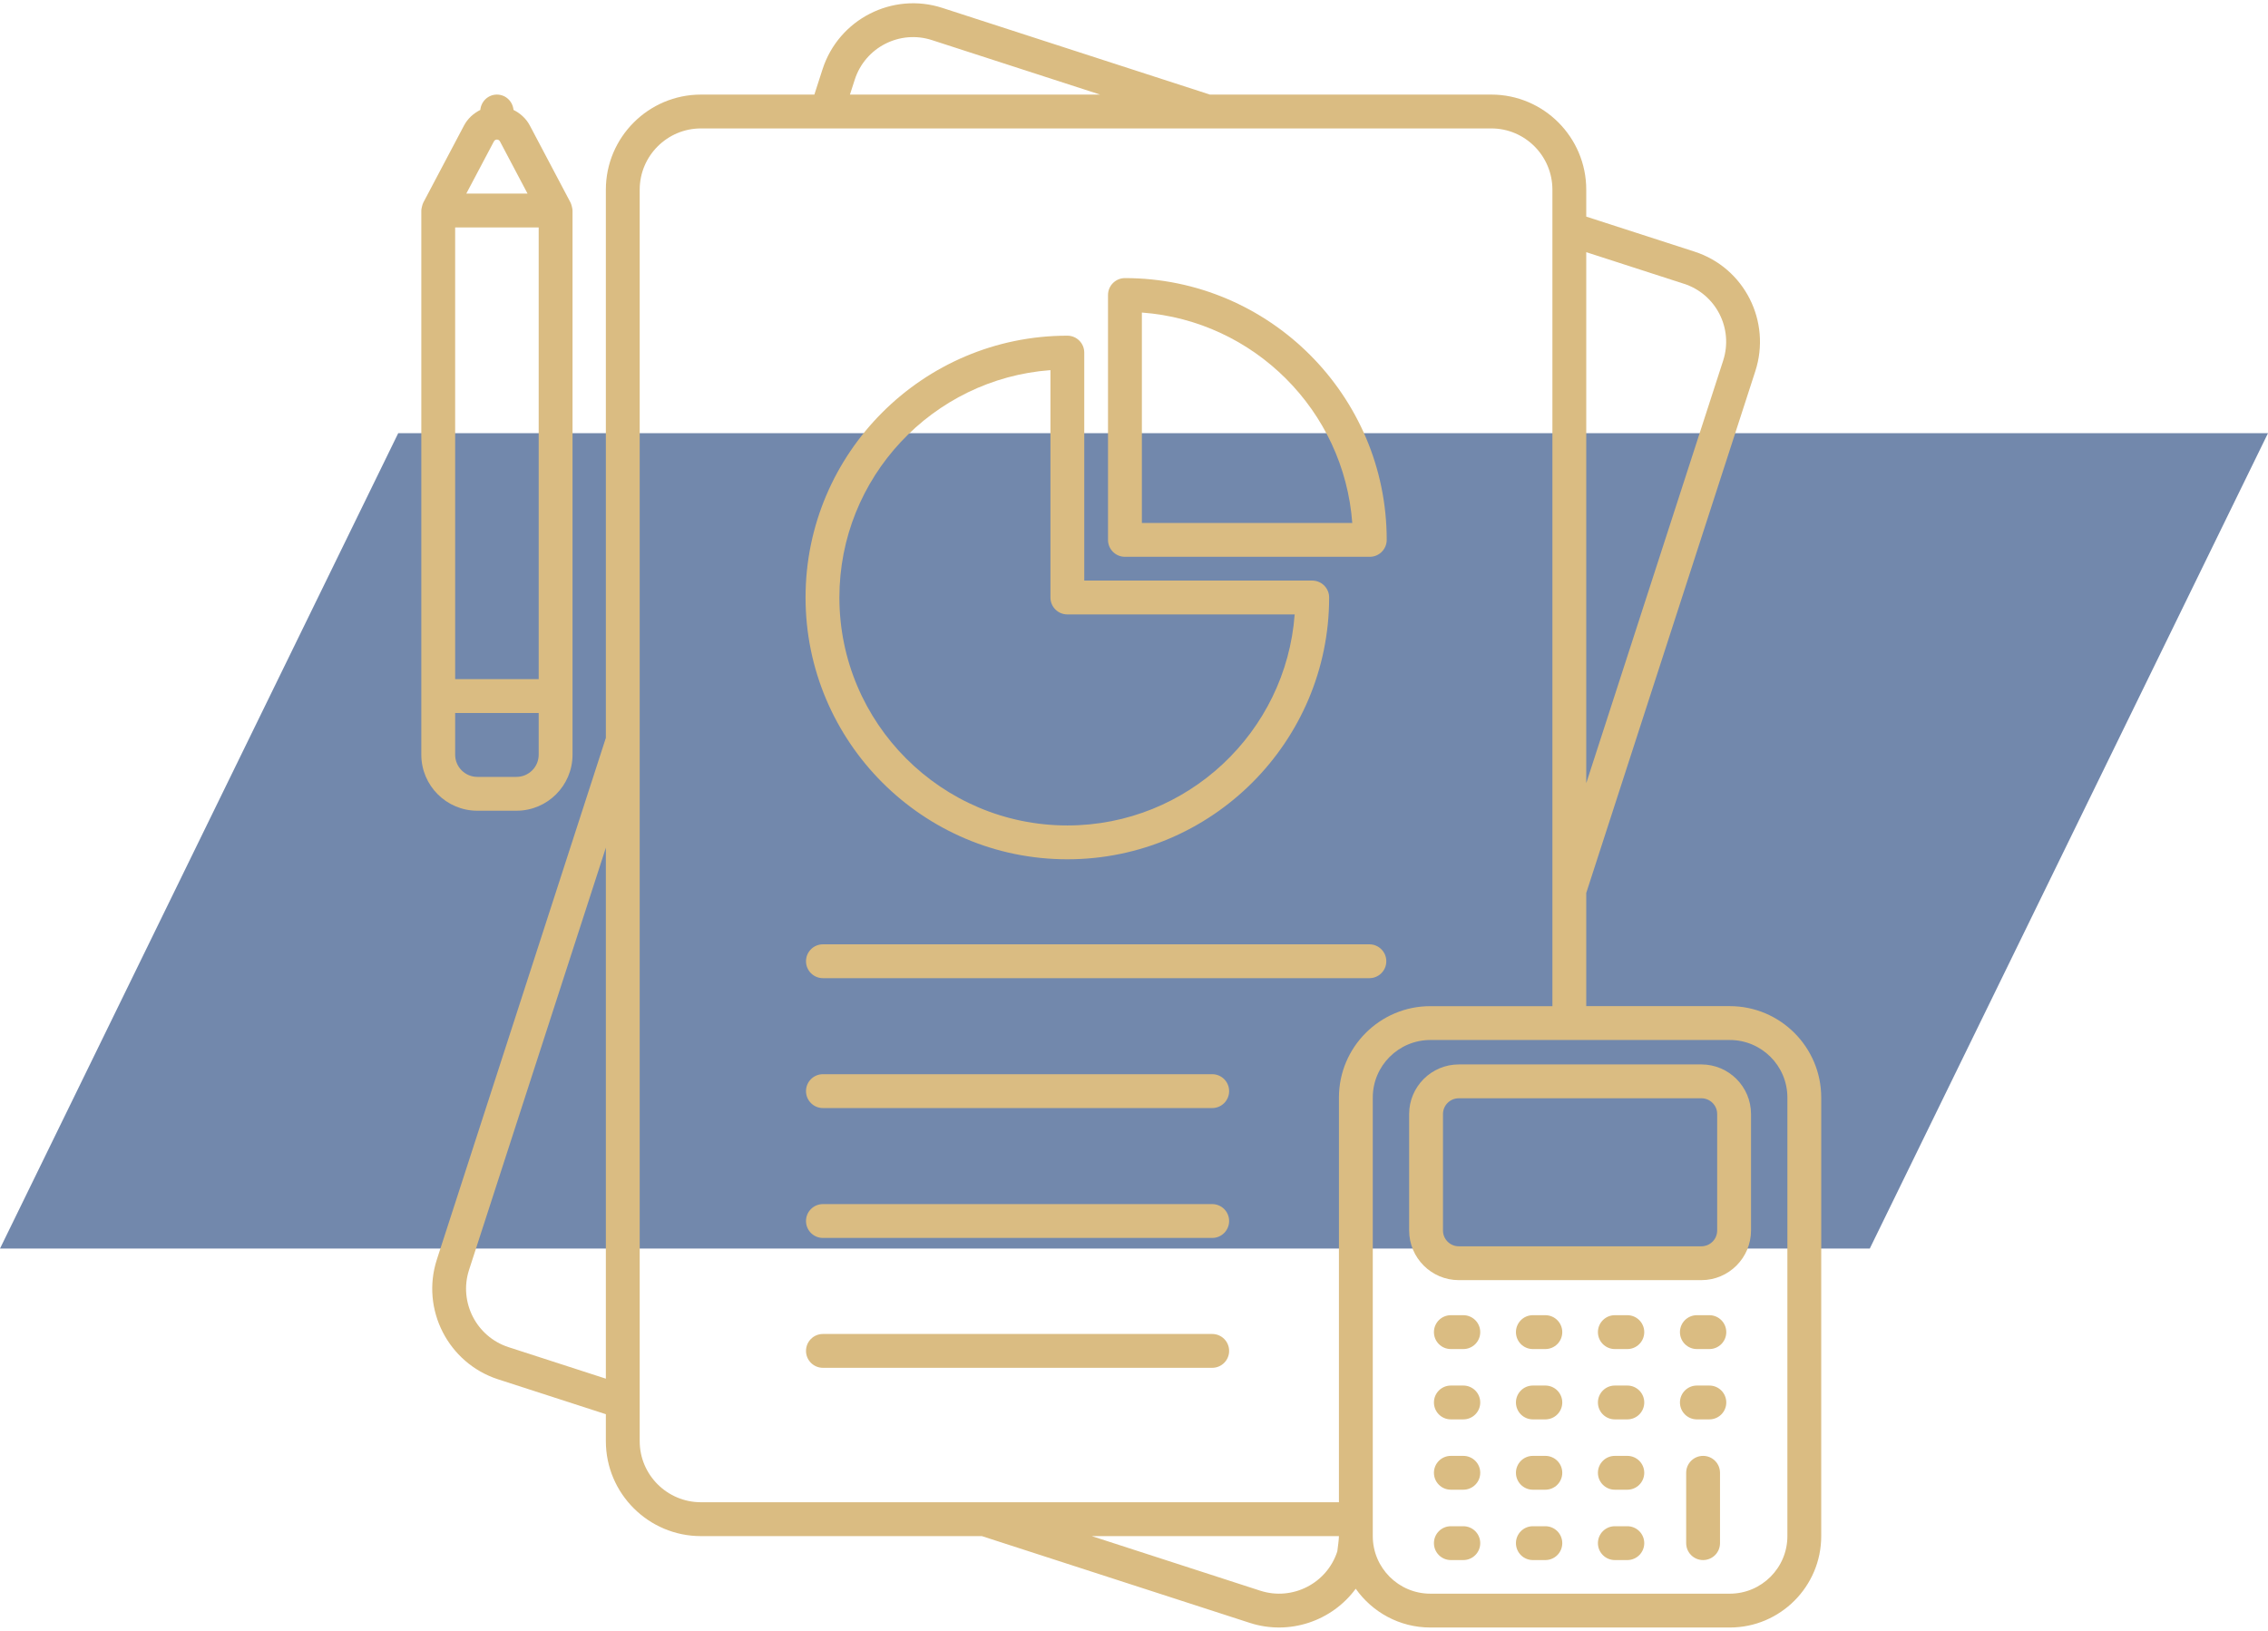 <svg xmlns="http://www.w3.org/2000/svg" width="89" height="64" viewBox="0 0 89 64" fill="none"><path d="M15.627 17L89 17L73.373 49L0 49L15.627 17Z" fill="#7288AC"></path><path d="M53.737 37.06H32.293C31.926 37.06 31.629 37.357 31.629 37.724C31.629 38.091 31.926 38.388 32.293 38.388H53.737C54.104 38.388 54.401 38.091 54.401 37.724C54.401 37.357 54.104 37.06 53.737 37.06Z" fill="#DABC82"></path><path d="M47.569 42.157H32.293C31.926 42.157 31.629 42.455 31.629 42.822C31.629 43.188 31.926 43.486 32.293 43.486H47.569C47.936 43.486 48.233 43.188 48.233 42.822C48.233 42.454 47.936 42.157 47.569 42.157Z" fill="#DABC82"></path><path d="M47.569 47.255H32.293C31.926 47.255 31.629 47.552 31.629 47.919C31.629 48.286 31.926 48.583 32.293 48.583H47.569C47.936 48.583 48.233 48.286 48.233 47.919C48.233 47.552 47.936 47.255 47.569 47.255Z" fill="#DABC82"></path><path d="M47.569 52.352H32.293C31.926 52.352 31.629 52.649 31.629 53.016C31.629 53.383 31.926 53.68 32.293 53.68H47.569C47.936 53.68 48.233 53.383 48.233 53.016C48.233 52.649 47.936 52.352 47.569 52.352Z" fill="#DABC82"></path><path d="M18.732 31.817H20.268C21.481 31.817 22.467 30.831 22.467 29.618C22.467 26.085 22.467 16.61 22.467 8.261C22.467 8.197 22.425 8.018 22.389 7.951L20.793 4.929C20.648 4.653 20.419 4.448 20.151 4.314C20.119 3.977 19.845 3.712 19.5 3.712C19.155 3.712 18.881 3.978 18.848 4.314C18.581 4.448 18.352 4.654 18.207 4.929L16.611 7.951C16.575 8.019 16.533 8.197 16.533 8.261V29.618C16.533 30.831 17.519 31.817 18.732 31.817ZM19.382 5.549C19.431 5.455 19.569 5.453 19.619 5.549L20.701 7.597H18.299L19.382 5.549ZM17.861 8.925H21.139V26.653H17.861V8.925ZM17.861 27.981H21.139V29.618C21.139 30.099 20.749 30.489 20.268 30.489H18.732C18.252 30.489 17.861 30.099 17.861 29.618V27.981Z" fill="#DABC82"></path><path d="M44.145 10.914C43.778 10.914 43.48 11.211 43.48 11.578V21.188C43.48 21.555 43.778 21.852 44.145 21.852H53.753C54.12 21.852 54.417 21.553 54.417 21.186C54.417 15.522 49.809 10.914 44.145 10.914ZM44.809 20.524V12.266C49.213 12.591 52.741 16.119 53.065 20.524H44.809Z" fill="#DABC82"></path><path d="M41.885 33.723C47.548 33.723 52.156 29.114 52.158 23.449C52.158 23.083 51.861 22.785 51.494 22.785H42.548V13.838C42.548 13.471 42.252 13.174 41.885 13.174C36.22 13.174 31.611 17.782 31.611 23.447C31.611 29.113 36.22 33.723 41.885 33.723ZM41.221 14.526V23.449C41.221 23.816 41.517 24.113 41.885 24.113H50.805C50.463 28.737 46.592 32.395 41.885 32.395C36.952 32.395 32.939 28.381 32.939 23.447C32.939 18.738 36.597 14.867 41.221 14.526Z" fill="#DABC82"></path><path d="M57.423 51.615H56.934C56.566 51.615 56.27 51.913 56.27 52.279C56.27 52.647 56.566 52.944 56.934 52.944H57.423C57.79 52.944 58.087 52.647 58.087 52.279C58.087 51.913 57.79 51.615 57.423 51.615Z" fill="#DABC82"></path><path d="M60.642 51.615H60.152C59.785 51.615 59.488 51.913 59.488 52.279C59.488 52.647 59.785 52.944 60.152 52.944H60.642C61.009 52.944 61.306 52.647 61.306 52.279C61.306 51.913 61.009 51.615 60.642 51.615Z" fill="#DABC82"></path><path d="M63.859 51.615H63.369C63.002 51.615 62.705 51.913 62.705 52.279C62.705 52.647 63.002 52.944 63.369 52.944H63.859C64.226 52.944 64.523 52.647 64.523 52.279C64.523 51.913 64.226 51.615 63.859 51.615Z" fill="#DABC82"></path><path d="M67.078 51.615H66.588C66.221 51.615 65.924 51.913 65.924 52.279C65.924 52.647 66.221 52.944 66.588 52.944H67.078C67.445 52.944 67.742 52.647 67.742 52.279C67.742 51.913 67.445 51.615 67.078 51.615Z" fill="#DABC82"></path><path d="M57.423 54.376H56.934C56.566 54.376 56.27 54.673 56.27 55.04C56.27 55.407 56.566 55.704 56.934 55.704H57.423C57.79 55.704 58.087 55.407 58.087 55.04C58.087 54.673 57.79 54.376 57.423 54.376Z" fill="#DABC82"></path><path d="M60.642 54.376H60.152C59.785 54.376 59.488 54.673 59.488 55.04C59.488 55.407 59.785 55.704 60.152 55.704H60.642C61.009 55.704 61.306 55.407 61.306 55.04C61.306 54.673 61.009 54.376 60.642 54.376Z" fill="#DABC82"></path><path d="M63.859 54.376H63.369C63.002 54.376 62.705 54.673 62.705 55.04C62.705 55.407 63.002 55.704 63.369 55.704H63.859C64.226 55.704 64.523 55.407 64.523 55.04C64.523 54.673 64.226 54.376 63.859 54.376Z" fill="#DABC82"></path><path d="M67.078 54.376H66.588C66.221 54.376 65.924 54.673 65.924 55.04C65.924 55.407 66.221 55.704 66.588 55.704H67.078C67.445 55.704 67.742 55.407 67.742 55.04C67.742 54.673 67.445 54.376 67.078 54.376Z" fill="#DABC82"></path><path d="M57.423 57.136H56.934C56.566 57.136 56.27 57.433 56.27 57.8C56.27 58.167 56.566 58.464 56.934 58.464H57.423C57.79 58.464 58.087 58.167 58.087 57.8C58.087 57.433 57.79 57.136 57.423 57.136Z" fill="#DABC82"></path><path d="M60.642 57.136H60.152C59.785 57.136 59.488 57.433 59.488 57.8C59.488 58.167 59.785 58.464 60.152 58.464H60.642C61.009 58.464 61.306 58.167 61.306 57.8C61.306 57.433 61.009 57.136 60.642 57.136Z" fill="#DABC82"></path><path d="M63.859 57.136H63.369C63.002 57.136 62.705 57.433 62.705 57.8C62.705 58.167 63.002 58.464 63.369 58.464H63.859C64.226 58.464 64.523 58.167 64.523 57.8C64.523 57.433 64.226 57.136 63.859 57.136Z" fill="#DABC82"></path><path d="M57.423 59.897H56.934C56.566 59.897 56.27 60.194 56.27 60.561C56.27 60.928 56.566 61.225 56.934 61.225H57.423C57.79 61.225 58.087 60.928 58.087 60.561C58.087 60.194 57.79 59.897 57.423 59.897Z" fill="#DABC82"></path><path d="M60.642 59.897H60.152C59.785 59.897 59.488 60.194 59.488 60.561C59.488 60.928 59.785 61.225 60.152 61.225H60.642C61.009 61.225 61.306 60.928 61.306 60.561C61.306 60.194 61.009 59.897 60.642 59.897Z" fill="#DABC82"></path><path d="M63.859 59.897H63.369C63.002 59.897 62.705 60.194 62.705 60.561C62.705 60.928 63.002 61.225 63.369 61.225H63.859C64.226 61.225 64.523 60.928 64.523 60.561C64.523 60.194 64.226 59.897 63.859 59.897Z" fill="#DABC82"></path><path d="M66.832 57.136C66.465 57.136 66.168 57.433 66.168 57.8V60.561C66.168 60.928 66.465 61.225 66.832 61.225C67.199 61.225 67.496 60.928 67.496 60.561V57.8C67.496 57.433 67.199 57.136 66.832 57.136Z" fill="#DABC82"></path><path d="M67.881 39.486H62.247V35.044L68.881 14.568C69.514 12.619 68.46 10.507 66.489 9.873L62.247 8.501V7.443C62.247 5.386 60.576 3.712 58.522 3.712H47.479L36.982 0.311C35.025 -0.325 32.916 0.752 32.28 2.711L31.957 3.712H27.507C25.45 3.712 23.775 5.386 23.775 7.443V28.958L17.141 49.437C16.512 51.387 17.587 53.493 19.541 54.13L23.775 55.501V56.559C23.775 58.614 25.45 60.285 27.507 60.285H38.531L49.05 63.692C50.603 64.192 52.27 63.617 53.201 62.35C53.851 63.269 54.92 63.872 56.129 63.872H67.881C69.859 63.872 71.468 62.262 71.468 60.285V43.073C71.468 41.095 69.859 39.486 67.881 39.486ZM62.247 9.897L66.081 11.137C67.335 11.54 68.031 12.889 67.618 14.157L62.247 30.736V9.897H62.247ZM23.775 54.106L19.951 52.868C18.693 52.457 18 51.101 18.404 49.845L23.775 33.267V54.106ZM33.544 3.12C33.953 1.858 35.312 1.163 36.572 1.574L43.17 3.712H33.353L33.544 3.12ZM52.478 60.884C52.074 62.14 50.717 62.834 49.458 62.428L42.84 60.284H52.542C52.542 60.403 52.498 60.735 52.478 60.884ZM52.542 43.073V58.956H27.507C26.182 58.956 25.103 57.881 25.103 56.559V7.443C25.103 6.118 26.182 5.04 27.507 5.04H58.522C59.844 5.04 60.919 6.118 60.919 7.443V39.487H56.128C54.151 39.486 52.542 41.095 52.542 43.073ZM70.14 60.285C70.14 61.53 69.127 62.544 67.881 62.544H56.129C54.883 62.544 53.87 61.53 53.87 60.285V43.073C53.87 41.827 54.883 40.815 56.129 40.815H67.881C69.127 40.815 70.14 41.827 70.14 43.073V60.285Z" fill="#DABC82"></path><path d="M66.765 41.774H57.245C56.171 41.774 55.297 42.648 55.297 43.721V48.29C55.297 49.365 56.171 50.239 57.245 50.239H66.765C67.84 50.239 68.713 49.365 68.713 48.29V43.721C68.713 42.648 67.84 41.774 66.765 41.774ZM67.385 48.29C67.385 48.633 67.107 48.911 66.765 48.911H57.245C56.903 48.911 56.625 48.633 56.625 48.29V43.721C56.625 43.38 56.903 43.102 57.245 43.102H66.765C67.107 43.102 67.385 43.38 67.385 43.721V48.29Z" fill="#DABC82"></path></svg>